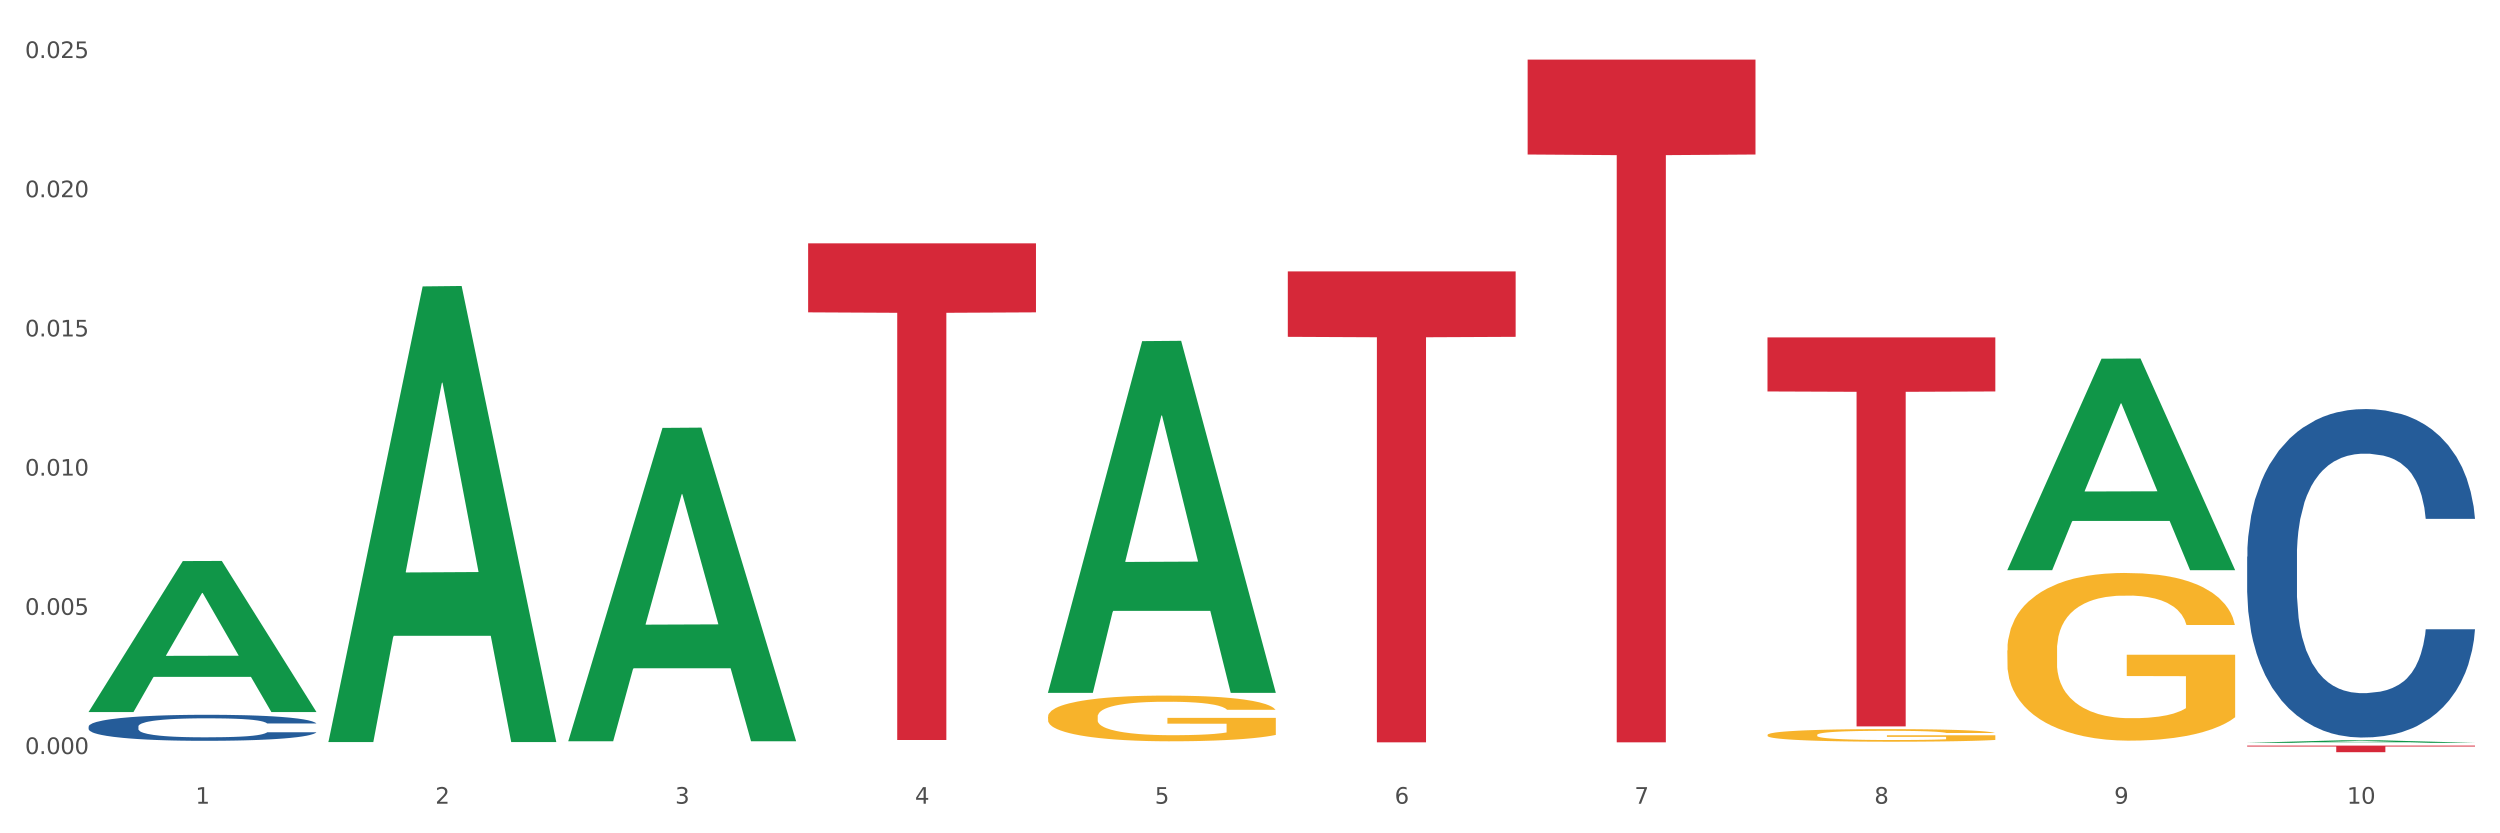 <?xml version="1.0" encoding="utf-8" standalone="no"?>
<!DOCTYPE svg PUBLIC "-//W3C//DTD SVG 1.1//EN"
  "http://www.w3.org/Graphics/SVG/1.1/DTD/svg11.dtd">
<svg xmlns:xlink="http://www.w3.org/1999/xlink" width="1080pt" height="360pt" viewBox="0 0 1080 360" xmlns="http://www.w3.org/2000/svg" version="1.1">
 <rect x="0" y="0" width="1080" height="360" fill="#333333" stroke="none"/>
 <defs>
  <style type="text/css">*{stroke-linejoin: round; stroke-linecap: butt}</style>
 </defs>
 <g id="figure_1">
  <g id="patch_1">
   <path d="M 0 360 
L 1080 360 
L 1080 0 
L 0 0 
z
" style="fill: #ffffff; stroke: #ffffff; stroke-linejoin: miter"/>
  </g>
  <g id="axes_1">
   <g id="matplotlib.axis_1">
    <g id="xtick_1">
     <g id="text_1">
      <!-- 1 -->
      <g style="fill: #4d4d4d" transform="translate(84.444 347.204) scale(0.096 -0.096)">
       <defs>
        <path id="DejaVuSans-31" d="M 794 531 
L 1825 531 
L 1825 4091 
L 703 3866 
L 703 4441 
L 1819 4666 
L 2450 4666 
L 2450 531 
L 3481 531 
L 3481 0 
L 794 0 
L 794 531 
z
" transform="scale(0.016)"/>
       </defs>
       <use xlink:href="#DejaVuSans-31"/>
      </g>
     </g>
    </g>
    <g id="xtick_2">
     <g id="text_2">
      <!-- 2 -->
      <g style="fill: #4d4d4d" transform="translate(188.053 347.204) scale(0.096 -0.096)">
       <defs>
        <path id="DejaVuSans-32" d="M 1228 531 
L 3431 531 
L 3431 0 
L 469 0 
L 469 531 
Q 828 903 1448 1529 
Q 2069 2156 2228 2338 
Q 2531 2678 2651 2914 
Q 2772 3150 2772 3378 
Q 2772 3750 2511 3984 
Q 2250 4219 1831 4219 
Q 1534 4219 1204 4116 
Q 875 4013 500 3803 
L 500 4441 
Q 881 4594 1212 4672 
Q 1544 4750 1819 4750 
Q 2544 4750 2975 4387 
Q 3406 4025 3406 3419 
Q 3406 3131 3298 2873 
Q 3191 2616 2906 2266 
Q 2828 2175 2409 1742 
Q 1991 1309 1228 531 
z
" transform="scale(0.016)"/>
       </defs>
       <use xlink:href="#DejaVuSans-32"/>
      </g>
     </g>
    </g>
    <g id="xtick_3">
     <g id="text_3">
      <!-- 3 -->
      <g style="fill: #4d4d4d" transform="translate(291.663 347.204) scale(0.096 -0.096)">
       <defs>
        <path id="DejaVuSans-33" d="M 2597 2516 
Q 3050 2419 3304 2112 
Q 3559 1806 3559 1356 
Q 3559 666 3084 287 
Q 2609 -91 1734 -91 
Q 1441 -91 1130 -33 
Q 819 25 488 141 
L 488 750 
Q 750 597 1062 519 
Q 1375 441 1716 441 
Q 2309 441 2620 675 
Q 2931 909 2931 1356 
Q 2931 1769 2642 2001 
Q 2353 2234 1838 2234 
L 1294 2234 
L 1294 2753 
L 1863 2753 
Q 2328 2753 2575 2939 
Q 2822 3125 2822 3475 
Q 2822 3834 2567 4026 
Q 2313 4219 1838 4219 
Q 1578 4219 1281 4162 
Q 984 4106 628 3988 
L 628 4550 
Q 988 4650 1302 4700 
Q 1616 4750 1894 4750 
Q 2613 4750 3031 4423 
Q 3450 4097 3450 3541 
Q 3450 3153 3228 2886 
Q 3006 2619 2597 2516 
z
" transform="scale(0.016)"/>
       </defs>
       <use xlink:href="#DejaVuSans-33"/>
      </g>
     </g>
    </g>
    <g id="xtick_4">
     <g id="text_4">
      <!-- 4 -->
      <g style="fill: #4d4d4d" transform="translate(395.273 347.204) scale(0.096 -0.096)">
       <defs>
        <path id="DejaVuSans-34" d="M 2419 4116 
L 825 1625 
L 2419 1625 
L 2419 4116 
z
M 2253 4666 
L 3047 4666 
L 3047 1625 
L 3713 1625 
L 3713 1100 
L 3047 1100 
L 3047 0 
L 2419 0 
L 2419 1100 
L 313 1100 
L 313 1709 
L 2253 4666 
z
" transform="scale(0.016)"/>
       </defs>
       <use xlink:href="#DejaVuSans-34"/>
      </g>
     </g>
    </g>
    <g id="xtick_5">
     <g id="text_5">
      <!-- 5 -->
      <g style="fill: #4d4d4d" transform="translate(498.883 347.204) scale(0.096 -0.096)">
       <defs>
        <path id="DejaVuSans-35" d="M 691 4666 
L 3169 4666 
L 3169 4134 
L 1269 4134 
L 1269 2991 
Q 1406 3038 1543 3061 
Q 1681 3084 1819 3084 
Q 2600 3084 3056 2656 
Q 3513 2228 3513 1497 
Q 3513 744 3044 326 
Q 2575 -91 1722 -91 
Q 1428 -91 1123 -41 
Q 819 9 494 109 
L 494 744 
Q 775 591 1075 516 
Q 1375 441 1709 441 
Q 2250 441 2565 725 
Q 2881 1009 2881 1497 
Q 2881 1984 2565 2268 
Q 2250 2553 1709 2553 
Q 1456 2553 1204 2497 
Q 953 2441 691 2322 
L 691 4666 
z
" transform="scale(0.016)"/>
       </defs>
       <use xlink:href="#DejaVuSans-35"/>
      </g>
     </g>
    </g>
    <g id="xtick_6">
     <g id="text_6">
      <!-- 6 -->
      <g style="fill: #4d4d4d" transform="translate(602.492 347.204) scale(0.096 -0.096)">
       <defs>
        <path id="DejaVuSans-36" d="M 2113 2584 
Q 1688 2584 1439 2293 
Q 1191 2003 1191 1497 
Q 1191 994 1439 701 
Q 1688 409 2113 409 
Q 2538 409 2786 701 
Q 3034 994 3034 1497 
Q 3034 2003 2786 2293 
Q 2538 2584 2113 2584 
z
M 3366 4563 
L 3366 3988 
Q 3128 4100 2886 4159 
Q 2644 4219 2406 4219 
Q 1781 4219 1451 3797 
Q 1122 3375 1075 2522 
Q 1259 2794 1537 2939 
Q 1816 3084 2150 3084 
Q 2853 3084 3261 2657 
Q 3669 2231 3669 1497 
Q 3669 778 3244 343 
Q 2819 -91 2113 -91 
Q 1303 -91 875 529 
Q 447 1150 447 2328 
Q 447 3434 972 4092 
Q 1497 4750 2381 4750 
Q 2619 4750 2861 4703 
Q 3103 4656 3366 4563 
z
" transform="scale(0.016)"/>
       </defs>
       <use xlink:href="#DejaVuSans-36"/>
      </g>
     </g>
    </g>
    <g id="xtick_7">
     <g id="text_7">
      <!-- 7 -->
      <g style="fill: #4d4d4d" transform="translate(706.102 347.204) scale(0.096 -0.096)">
       <defs>
        <path id="DejaVuSans-37" d="M 525 4666 
L 3525 4666 
L 3525 4397 
L 1831 0 
L 1172 0 
L 2766 4134 
L 525 4134 
L 525 4666 
z
" transform="scale(0.016)"/>
       </defs>
       <use xlink:href="#DejaVuSans-37"/>
      </g>
     </g>
    </g>
    <g id="xtick_8">
     <g id="text_8">
      <!-- 8 -->
      <g style="fill: #4d4d4d" transform="translate(809.712 347.204) scale(0.096 -0.096)">
       <defs>
        <path id="DejaVuSans-38" d="M 2034 2216 
Q 1584 2216 1326 1975 
Q 1069 1734 1069 1313 
Q 1069 891 1326 650 
Q 1584 409 2034 409 
Q 2484 409 2743 651 
Q 3003 894 3003 1313 
Q 3003 1734 2745 1975 
Q 2488 2216 2034 2216 
z
M 1403 2484 
Q 997 2584 770 2862 
Q 544 3141 544 3541 
Q 544 4100 942 4425 
Q 1341 4750 2034 4750 
Q 2731 4750 3128 4425 
Q 3525 4100 3525 3541 
Q 3525 3141 3298 2862 
Q 3072 2584 2669 2484 
Q 3125 2378 3379 2068 
Q 3634 1759 3634 1313 
Q 3634 634 3220 271 
Q 2806 -91 2034 -91 
Q 1263 -91 848 271 
Q 434 634 434 1313 
Q 434 1759 690 2068 
Q 947 2378 1403 2484 
z
M 1172 3481 
Q 1172 3119 1398 2916 
Q 1625 2713 2034 2713 
Q 2441 2713 2670 2916 
Q 2900 3119 2900 3481 
Q 2900 3844 2670 4047 
Q 2441 4250 2034 4250 
Q 1625 4250 1398 4047 
Q 1172 3844 1172 3481 
z
" transform="scale(0.016)"/>
       </defs>
       <use xlink:href="#DejaVuSans-38"/>
      </g>
     </g>
    </g>
    <g id="xtick_9">
     <g id="text_9">
      <!-- 9 -->
      <g style="fill: #4d4d4d" transform="translate(913.322 347.204) scale(0.096 -0.096)">
       <defs>
        <path id="DejaVuSans-39" d="M 703 97 
L 703 672 
Q 941 559 1184 500 
Q 1428 441 1663 441 
Q 2288 441 2617 861 
Q 2947 1281 2994 2138 
Q 2813 1869 2534 1725 
Q 2256 1581 1919 1581 
Q 1219 1581 811 2004 
Q 403 2428 403 3163 
Q 403 3881 828 4315 
Q 1253 4750 1959 4750 
Q 2769 4750 3195 4129 
Q 3622 3509 3622 2328 
Q 3622 1225 3098 567 
Q 2575 -91 1691 -91 
Q 1453 -91 1209 -44 
Q 966 3 703 97 
z
M 1959 2075 
Q 2384 2075 2632 2365 
Q 2881 2656 2881 3163 
Q 2881 3666 2632 3958 
Q 2384 4250 1959 4250 
Q 1534 4250 1286 3958 
Q 1038 3666 1038 3163 
Q 1038 2656 1286 2365 
Q 1534 2075 1959 2075 
z
" transform="scale(0.016)"/>
       </defs>
       <use xlink:href="#DejaVuSans-39"/>
      </g>
     </g>
    </g>
    <g id="xtick_10">
     <g id="text_10">
      <!-- 10 -->
      <g style="fill: #4d4d4d" transform="translate(1013.877 347.204) scale(0.096 -0.096)">
       <defs>
        <path id="DejaVuSans-30" d="M 2034 4250 
Q 1547 4250 1301 3770 
Q 1056 3291 1056 2328 
Q 1056 1369 1301 889 
Q 1547 409 2034 409 
Q 2525 409 2770 889 
Q 3016 1369 3016 2328 
Q 3016 3291 2770 3770 
Q 2525 4250 2034 4250 
z
M 2034 4750 
Q 2819 4750 3233 4129 
Q 3647 3509 3647 2328 
Q 3647 1150 3233 529 
Q 2819 -91 2034 -91 
Q 1250 -91 836 529 
Q 422 1150 422 2328 
Q 422 3509 836 4129 
Q 1250 4750 2034 4750 
z
" transform="scale(0.016)"/>
       </defs>
       <use xlink:href="#DejaVuSans-31"/>
       <use xlink:href="#DejaVuSans-30" transform="translate(63.623 0)"/>
      </g>
     </g>
    </g>
    <g id="xtick_11"/>
    <g id="xtick_12"/>
    <g id="xtick_13"/>
    <g id="xtick_14"/>
    <g id="xtick_15"/>
    <g id="xtick_16"/>
    <g id="xtick_17"/>
    <g id="xtick_18"/>
    <g id="xtick_19"/>
   </g>
   <g id="matplotlib.axis_2">
    <g id="ytick_1">
     <g id="text_11">
      <!-- 0.000 -->
      <g style="fill: #4d4d4d" transform="translate(10.8 325.743) scale(0.096 -0.096)">
       <defs>
        <path id="DejaVuSans-2e" d="M 684 794 
L 1344 794 
L 1344 0 
L 684 0 
L 684 794 
z
" transform="scale(0.016)"/>
       </defs>
       <use xlink:href="#DejaVuSans-30"/>
       <use xlink:href="#DejaVuSans-2e" transform="translate(63.623 0)"/>
       <use xlink:href="#DejaVuSans-30" transform="translate(95.41 0)"/>
       <use xlink:href="#DejaVuSans-30" transform="translate(159.033 0)"/>
       <use xlink:href="#DejaVuSans-30" transform="translate(222.656 0)"/>
      </g>
     </g>
    </g>
    <g id="ytick_2">
     <g id="text_12">
      <!-- 0.005 -->
      <g style="fill: #4d4d4d" transform="translate(10.8 265.608) scale(0.096 -0.096)">
       <use xlink:href="#DejaVuSans-30"/>
       <use xlink:href="#DejaVuSans-2e" transform="translate(63.623 0)"/>
       <use xlink:href="#DejaVuSans-30" transform="translate(95.41 0)"/>
       <use xlink:href="#DejaVuSans-30" transform="translate(159.033 0)"/>
       <use xlink:href="#DejaVuSans-35" transform="translate(222.656 0)"/>
      </g>
     </g>
    </g>
    <g id="ytick_3">
     <g id="text_13">
      <!-- 0.010 -->
      <g style="fill: #4d4d4d" transform="translate(10.8 205.474) scale(0.096 -0.096)">
       <use xlink:href="#DejaVuSans-30"/>
       <use xlink:href="#DejaVuSans-2e" transform="translate(63.623 0)"/>
       <use xlink:href="#DejaVuSans-30" transform="translate(95.41 0)"/>
       <use xlink:href="#DejaVuSans-31" transform="translate(159.033 0)"/>
       <use xlink:href="#DejaVuSans-30" transform="translate(222.656 0)"/>
      </g>
     </g>
    </g>
    <g id="ytick_4">
     <g id="text_14">
      <!-- 0.015 -->
      <g style="fill: #4d4d4d" transform="translate(10.8 145.339) scale(0.096 -0.096)">
       <use xlink:href="#DejaVuSans-30"/>
       <use xlink:href="#DejaVuSans-2e" transform="translate(63.623 0)"/>
       <use xlink:href="#DejaVuSans-30" transform="translate(95.41 0)"/>
       <use xlink:href="#DejaVuSans-31" transform="translate(159.033 0)"/>
       <use xlink:href="#DejaVuSans-35" transform="translate(222.656 0)"/>
      </g>
     </g>
    </g>
    <g id="ytick_5">
     <g id="text_15">
      <!-- 0.020 -->
      <g style="fill: #4d4d4d" transform="translate(10.8 85.204) scale(0.096 -0.096)">
       <use xlink:href="#DejaVuSans-30"/>
       <use xlink:href="#DejaVuSans-2e" transform="translate(63.623 0)"/>
       <use xlink:href="#DejaVuSans-30" transform="translate(95.41 0)"/>
       <use xlink:href="#DejaVuSans-32" transform="translate(159.033 0)"/>
       <use xlink:href="#DejaVuSans-30" transform="translate(222.656 0)"/>
      </g>
     </g>
    </g>
    <g id="ytick_6">
     <g id="text_16">
      <!-- 0.025 -->
      <g style="fill: #4d4d4d" transform="translate(10.8 25.07) scale(0.096 -0.096)">
       <use xlink:href="#DejaVuSans-30"/>
       <use xlink:href="#DejaVuSans-2e" transform="translate(63.623 0)"/>
       <use xlink:href="#DejaVuSans-30" transform="translate(95.41 0)"/>
       <use xlink:href="#DejaVuSans-32" transform="translate(159.033 0)"/>
       <use xlink:href="#DejaVuSans-35" transform="translate(222.656 0)"/>
      </g>
     </g>
    </g>
    <g id="ytick_7"/>
    <g id="ytick_8"/>
    <g id="ytick_9"/>
    <g id="ytick_10"/>
    <g id="ytick_11"/>
   </g>
   <g id="PolyCollection_1">
    <path d="M 38.283 307.477 
L 38.384 307.415 
L 78.974 242.382 
L 95.818 242.321 
L 136.712 307.599 
L 117.229 307.599 
L 108.401 292.398 
L 66.493 292.398 
L 66.188 292.643 
L 57.664 307.599 
L 38.283 307.599 
L 38.283 307.477 
L 71.769 283.327 
L 103.125 283.265 
L 87.599 256.235 
L 87.396 256.112 
L 87.193 256.296 
L 71.668 283.265 
L 71.769 283.327 
L 38.283 307.477 
z
" clip-path="url(#p33e384cc99)" style="fill: #109648"/>
    <path d="M 452.722 309.619 
L 452.838 309.601 
L 452.838 308.952 
L 453.071 308.393 
L 454.233 307.04 
L 455.976 305.922 
L 457.254 305.327 
L 458.532 304.84 
L 460.043 304.353 
L 461.903 303.848 
L 465.273 303.108 
L 467.364 302.729 
L 469.921 302.332 
L 474.569 301.755 
L 477.939 301.431 
L 481.426 301.16 
L 487.12 300.835 
L 490.839 300.691 
L 494.79 300.583 
L 499.554 300.511 
L 503.157 300.493 
L 511.059 300.547 
L 517.799 300.709 
L 521.053 300.835 
L 525.237 301.052 
L 527.445 301.196 
L 531.047 301.485 
L 534.766 301.863 
L 537.322 302.188 
L 541.157 302.801 
L 544.062 303.415 
L 546.735 304.172 
L 548.13 304.695 
L 549.176 305.182 
L 550.105 305.741 
L 551.035 306.625 
L 530.117 306.625 
L 529.304 305.994 
L 528.026 305.399 
L 526.166 304.822 
L 524.539 304.461 
L 521.75 304.01 
L 519.194 303.721 
L 516.521 303.505 
L 513.267 303.324 
L 510.71 303.234 
L 507.108 303.162 
L 500.019 303.18 
L 495.255 303.324 
L 492.001 303.505 
L 489.909 303.667 
L 488.05 303.848 
L 485.958 304.1 
L 483.517 304.479 
L 481.774 304.822 
L 480.031 305.254 
L 478.637 305.687 
L 477.358 306.192 
L 476.312 306.733 
L 475.499 307.293 
L 474.802 307.978 
L 474.221 309.114 
L 474.221 311.585 
L 474.453 312.144 
L 475.034 312.884 
L 475.731 313.443 
L 476.894 314.111 
L 477.939 314.561 
L 479.915 315.211 
L 482.123 315.752 
L 483.866 316.095 
L 485.609 316.383 
L 488.631 316.78 
L 492.001 317.105 
L 494.906 317.303 
L 498.857 317.483 
L 501.53 317.556 
L 503.854 317.592 
L 509.548 317.592 
L 513.616 317.538 
L 518.148 317.411 
L 521.634 317.249 
L 524.539 317.051 
L 527.793 316.726 
L 529.885 316.419 
L 529.885 312.65 
L 504.319 312.631 
L 504.319 310.124 
L 551.151 310.124 
L 551.151 317.483 
L 549.176 317.862 
L 546.968 318.205 
L 544.644 318.512 
L 541.157 318.89 
L 536.974 319.251 
L 533.255 319.504 
L 529.304 319.72 
L 524.656 319.918 
L 518.613 320.099 
L 514.894 320.171 
L 510.246 320.225 
L 504.784 320.243 
L 500.019 320.207 
L 495.371 320.117 
L 490.49 319.954 
L 485.725 319.72 
L 482.123 319.486 
L 478.52 319.197 
L 474.686 318.818 
L 471.664 318.457 
L 469.34 318.133 
L 466.783 317.718 
L 463.994 317.177 
L 461.903 316.69 
L 460.043 316.185 
L 458.068 315.535 
L 456.673 314.976 
L 455.279 314.273 
L 454.465 313.75 
L 453.535 312.938 
L 452.838 311.802 
L 452.722 309.619 
z
" clip-path="url(#p33e384cc99)" style="fill: #f7b32b"/>
    <path d="M 763.551 317.491 
L 763.667 317.486 
L 763.667 317.307 
L 763.9 317.153 
L 765.062 316.78 
L 766.805 316.472 
L 768.083 316.308 
L 769.362 316.174 
L 770.872 316.04 
L 772.732 315.901 
L 776.102 315.697 
L 778.194 315.592 
L 780.75 315.483 
L 785.399 315.324 
L 788.769 315.235 
L 792.255 315.16 
L 797.949 315.071 
L 801.668 315.031 
L 805.619 315.001 
L 810.384 314.981 
L 813.986 314.976 
L 821.888 314.991 
L 828.628 315.036 
L 831.882 315.071 
L 836.066 315.13 
L 838.274 315.17 
L 841.876 315.249 
L 845.595 315.354 
L 848.152 315.443 
L 851.987 315.612 
L 854.892 315.781 
L 857.565 315.99 
L 858.959 316.134 
L 860.005 316.268 
L 860.935 316.423 
L 861.864 316.666 
L 840.947 316.666 
L 840.133 316.492 
L 838.855 316.328 
L 836.996 316.169 
L 835.369 316.07 
L 832.58 315.945 
L 830.023 315.866 
L 827.35 315.806 
L 824.096 315.756 
L 821.54 315.732 
L 817.937 315.712 
L 810.848 315.717 
L 806.084 315.756 
L 802.83 315.806 
L 800.738 315.851 
L 798.879 315.901 
L 796.787 315.97 
L 794.347 316.075 
L 792.604 316.169 
L 790.86 316.288 
L 789.466 316.408 
L 788.188 316.547 
L 787.142 316.696 
L 786.328 316.85 
L 785.631 317.039 
L 785.05 317.352 
L 785.05 318.033 
L 785.282 318.187 
L 785.863 318.391 
L 786.561 318.545 
L 787.723 318.729 
L 788.769 318.853 
L 790.744 319.032 
L 792.952 319.181 
L 794.695 319.276 
L 796.438 319.355 
L 799.46 319.464 
L 802.83 319.554 
L 805.735 319.609 
L 809.686 319.658 
L 812.359 319.678 
L 814.683 319.688 
L 820.378 319.688 
L 824.445 319.673 
L 828.977 319.638 
L 832.463 319.594 
L 835.369 319.539 
L 838.622 319.45 
L 840.714 319.365 
L 840.714 318.326 
L 815.148 318.321 
L 815.148 317.63 
L 861.981 317.63 
L 861.981 319.658 
L 860.005 319.763 
L 857.797 319.857 
L 855.473 319.942 
L 851.987 320.046 
L 847.803 320.145 
L 844.084 320.215 
L 840.133 320.275 
L 835.485 320.329 
L 829.442 320.379 
L 825.723 320.399 
L 821.075 320.414 
L 815.613 320.419 
L 810.848 320.409 
L 806.2 320.384 
L 801.319 320.339 
L 796.555 320.275 
L 792.952 320.21 
L 789.35 320.131 
L 785.515 320.026 
L 782.493 319.927 
L 780.169 319.837 
L 777.613 319.723 
L 774.824 319.574 
L 772.732 319.44 
L 770.872 319.3 
L 768.897 319.121 
L 767.502 318.967 
L 766.108 318.774 
L 765.294 318.629 
L 764.365 318.406 
L 763.667 318.093 
L 763.551 317.491 
z
" clip-path="url(#p33e384cc99)" style="fill: #f7b32b"/>
    <path d="M 867.161 280.997 
L 867.277 280.931 
L 867.277 278.549 
L 867.51 276.498 
L 868.672 271.536 
L 870.415 267.433 
L 871.693 265.25 
L 872.971 263.464 
L 874.482 261.677 
L 876.342 259.825 
L 879.712 257.112 
L 881.803 255.723 
L 884.36 254.267 
L 889.008 252.15 
L 892.378 250.959 
L 895.865 249.966 
L 901.559 248.775 
L 905.278 248.246 
L 909.229 247.849 
L 913.993 247.585 
L 917.596 247.518 
L 925.498 247.717 
L 932.238 248.312 
L 935.492 248.775 
L 939.676 249.569 
L 941.884 250.099 
L 945.486 251.157 
L 949.205 252.547 
L 951.761 253.738 
L 955.596 255.987 
L 958.501 258.237 
L 961.174 261.016 
L 962.569 262.934 
L 963.615 264.721 
L 964.544 266.772 
L 965.474 270.014 
L 944.556 270.014 
L 943.743 267.698 
L 942.465 265.515 
L 940.605 263.397 
L 938.978 262.074 
L 936.189 260.42 
L 933.633 259.362 
L 930.96 258.568 
L 927.706 257.906 
L 925.149 257.575 
L 921.547 257.31 
L 914.458 257.377 
L 909.694 257.906 
L 906.44 258.568 
L 904.348 259.163 
L 902.489 259.825 
L 900.397 260.751 
L 897.956 262.14 
L 896.213 263.397 
L 894.47 264.985 
L 893.076 266.573 
L 891.797 268.426 
L 890.751 270.411 
L 889.938 272.462 
L 889.241 274.976 
L 888.66 279.144 
L 888.66 288.209 
L 888.892 290.26 
L 889.473 292.972 
L 890.17 295.023 
L 891.333 297.471 
L 892.378 299.125 
L 894.354 301.507 
L 896.562 303.492 
L 898.305 304.749 
L 900.048 305.808 
L 903.07 307.264 
L 906.44 308.454 
L 909.345 309.182 
L 913.296 309.844 
L 915.969 310.109 
L 918.293 310.241 
L 923.987 310.241 
L 928.055 310.042 
L 932.587 309.579 
L 936.073 308.984 
L 938.978 308.256 
L 942.232 307.065 
L 944.324 305.94 
L 944.324 292.112 
L 918.758 292.046 
L 918.758 282.849 
L 965.59 282.849 
L 965.59 309.844 
L 963.615 311.233 
L 961.407 312.49 
L 959.083 313.615 
L 955.596 315.005 
L 951.413 316.328 
L 947.694 317.254 
L 943.743 318.048 
L 939.095 318.776 
L 933.052 319.437 
L 929.333 319.702 
L 924.685 319.901 
L 919.223 319.967 
L 914.458 319.834 
L 909.81 319.504 
L 904.929 318.908 
L 900.164 318.048 
L 896.562 317.188 
L 892.959 316.129 
L 889.125 314.74 
L 886.103 313.417 
L 883.779 312.226 
L 881.222 310.704 
L 878.433 308.719 
L 876.342 306.933 
L 874.482 305.08 
L 872.507 302.698 
L 871.112 300.647 
L 869.718 298.067 
L 868.904 296.148 
L 867.974 293.171 
L 867.277 289.003 
L 867.161 280.997 
z
" clip-path="url(#p33e384cc99)" style="fill: #f7b32b"/>
    <path d="M 349.112 105.114 
L 447.542 105.114 
L 447.542 134.932 
L 408.823 135.134 
L 408.823 319.686 
L 387.598 319.686 
L 387.598 135.134 
L 349.112 134.932 
L 349.112 105.315 
L 349.112 105.114 
z
" clip-path="url(#p33e384cc99)" style="fill: #d62839"/>
    <path d="M 556.332 117.236 
L 654.761 117.236 
L 654.761 145.51 
L 616.042 145.701 
L 616.042 320.689 
L 594.817 320.689 
L 594.817 145.701 
L 556.332 145.51 
L 556.332 117.427 
L 556.332 117.236 
z
" clip-path="url(#p33e384cc99)" style="fill: #d62839"/>
    <path d="M 659.941 25.759 
L 758.371 25.759 
L 758.371 66.745 
L 719.652 67.022 
L 719.652 320.692 
L 698.427 320.692 
L 698.427 67.022 
L 659.941 66.745 
L 659.941 26.036 
L 659.941 25.759 
z
" clip-path="url(#p33e384cc99)" style="fill: #d62839"/>
    <path d="M 763.551 145.757 
L 861.981 145.757 
L 861.981 169.108 
L 823.262 169.266 
L 823.262 313.791 
L 802.037 313.791 
L 802.037 169.266 
L 763.551 169.108 
L 763.551 145.915 
L 763.551 145.757 
z
" clip-path="url(#p33e384cc99)" style="fill: #d62839"/>
    <path d="M 970.771 322.107 
L 1069.2 322.107 
L 1069.2 322.502 
L 1030.481 322.505 
L 1030.481 324.95 
L 1009.256 324.95 
L 1009.256 322.505 
L 970.771 322.502 
L 970.771 322.11 
L 970.771 322.107 
z
" clip-path="url(#p33e384cc99)" style="fill: #d62839"/>
    <path d="M 970.771 240.474 
L 970.887 240.344 
L 970.887 236.716 
L 971.236 231.791 
L 972.516 222.719 
L 974.145 215.85 
L 976.937 207.815 
L 978.45 204.446 
L 980.428 200.687 
L 984.5 194.596 
L 989.154 189.412 
L 992.411 186.561 
L 994.854 184.747 
L 1000.323 181.507 
L 1003.464 180.081 
L 1006.722 178.915 
L 1009.514 178.137 
L 1014.168 177.23 
L 1017.891 176.841 
L 1022.196 176.712 
L 1025.803 176.841 
L 1030.573 177.36 
L 1037.554 178.915 
L 1040.23 179.822 
L 1043.836 181.377 
L 1047.56 183.451 
L 1050.585 185.525 
L 1054.075 188.505 
L 1057.682 192.393 
L 1061.172 197.318 
L 1063.615 201.854 
L 1065.593 206.649 
L 1067.338 212.481 
L 1068.618 218.831 
L 1069.2 224.145 
L 1047.909 224.145 
L 1047.327 219.35 
L 1046.163 214.166 
L 1045 210.667 
L 1043.72 207.815 
L 1041.742 204.575 
L 1039.997 202.502 
L 1037.088 200.039 
L 1034.412 198.484 
L 1032.202 197.577 
L 1029.526 196.8 
L 1023.825 196.022 
L 1019.753 196.022 
L 1017.193 196.281 
L 1014.052 196.929 
L 1011.376 197.836 
L 1008.234 199.391 
L 1005.791 201.076 
L 1003.348 203.279 
L 1001.952 204.835 
L 999.857 207.686 
L 998.461 210.019 
L 996.6 214.036 
L 995.553 216.887 
L 993.691 224.274 
L 992.877 229.717 
L 992.528 233.476 
L 992.295 237.623 
L 992.295 257.84 
L 992.993 266.912 
L 993.575 270.8 
L 994.505 275.206 
L 996.251 280.908 
L 998.81 286.481 
L 1001.486 290.499 
L 1003.697 292.961 
L 1005.791 294.775 
L 1007.885 296.201 
L 1010.445 297.497 
L 1012.539 298.275 
L 1015.681 299.052 
L 1019.404 299.441 
L 1022.312 299.441 
L 1028.246 298.793 
L 1030.922 298.145 
L 1033.482 297.238 
L 1036.274 295.812 
L 1038.484 294.257 
L 1039.764 293.091 
L 1041.859 290.628 
L 1043.487 288.036 
L 1044.884 285.056 
L 1045.814 282.464 
L 1046.861 278.576 
L 1047.676 274.169 
L 1047.909 271.837 
L 1069.2 271.837 
L 1068.735 276.502 
L 1067.92 281.038 
L 1066.291 287.129 
L 1065.012 290.628 
L 1063.034 294.905 
L 1060.939 298.534 
L 1058.031 302.551 
L 1055.355 305.532 
L 1052.562 308.124 
L 1049.537 310.457 
L 1044.069 313.697 
L 1042.091 314.604 
L 1037.903 316.159 
L 1034.645 317.066 
L 1029.875 317.973 
L 1024.988 318.492 
L 1019.869 318.621 
L 1015.332 318.362 
L 1010.329 317.585 
L 1007.187 316.807 
L 1003.697 315.641 
L 999.625 313.826 
L 995.785 311.623 
L 992.179 309.031 
L 988.804 306.05 
L 985.663 302.681 
L 981.591 297.108 
L 978.566 291.665 
L 976.355 286.611 
L 974.843 282.334 
L 973.33 276.891 
L 972.516 273.133 
L 971.236 264.061 
L 970.771 255.637 
L 970.771 240.474 
z
" clip-path="url(#p33e384cc99)" style="fill: #255c99"/>
    <path d="M 38.283 313.84 
L 38.399 313.83 
L 38.399 313.542 
L 38.748 313.152 
L 40.028 312.432 
L 41.657 311.888 
L 44.449 311.251 
L 45.962 310.984 
L 47.94 310.686 
L 52.012 310.203 
L 56.666 309.792 
L 59.923 309.566 
L 62.367 309.422 
L 67.835 309.165 
L 70.976 309.052 
L 74.234 308.959 
L 77.026 308.898 
L 81.68 308.826 
L 85.403 308.795 
L 89.708 308.785 
L 93.315 308.795 
L 98.085 308.836 
L 105.066 308.959 
L 107.742 309.031 
L 111.349 309.155 
L 115.072 309.319 
L 118.097 309.483 
L 121.587 309.72 
L 125.194 310.028 
L 128.684 310.418 
L 131.128 310.778 
L 133.106 311.158 
L 134.851 311.621 
L 136.131 312.124 
L 136.712 312.545 
L 115.421 312.545 
L 114.839 312.165 
L 113.676 311.754 
L 112.512 311.477 
L 111.232 311.251 
L 109.254 310.994 
L 107.509 310.829 
L 104.601 310.634 
L 101.925 310.511 
L 99.714 310.439 
L 97.038 310.377 
L 91.337 310.316 
L 87.265 310.316 
L 84.705 310.336 
L 81.564 310.388 
L 78.888 310.459 
L 75.747 310.583 
L 73.303 310.716 
L 70.86 310.891 
L 69.464 311.014 
L 67.37 311.24 
L 65.974 311.425 
L 64.112 311.744 
L 63.065 311.97 
L 61.203 312.556 
L 60.389 312.987 
L 60.04 313.285 
L 59.807 313.614 
L 59.807 315.217 
L 60.505 315.936 
L 61.087 316.244 
L 62.018 316.594 
L 63.763 317.046 
L 66.323 317.488 
L 68.999 317.806 
L 71.209 318.001 
L 73.303 318.145 
L 75.398 318.258 
L 77.957 318.361 
L 80.051 318.423 
L 83.193 318.484 
L 86.916 318.515 
L 89.825 318.515 
L 95.758 318.464 
L 98.434 318.413 
L 100.994 318.341 
L 103.786 318.228 
L 105.997 318.104 
L 107.277 318.012 
L 109.371 317.817 
L 111 317.611 
L 112.396 317.375 
L 113.327 317.169 
L 114.374 316.861 
L 115.188 316.512 
L 115.421 316.327 
L 136.712 316.327 
L 136.247 316.697 
L 135.432 317.056 
L 133.804 317.539 
L 132.524 317.817 
L 130.546 318.156 
L 128.452 318.443 
L 125.543 318.762 
L 122.867 318.998 
L 120.075 319.204 
L 117.05 319.389 
L 111.581 319.646 
L 109.603 319.717 
L 105.415 319.841 
L 102.157 319.913 
L 97.387 319.985 
L 92.501 320.026 
L 87.381 320.036 
L 82.844 320.015 
L 77.841 319.954 
L 74.7 319.892 
L 71.209 319.8 
L 67.137 319.656 
L 63.298 319.481 
L 59.691 319.276 
L 56.317 319.039 
L 53.175 318.772 
L 49.103 318.33 
L 46.078 317.899 
L 43.868 317.498 
L 42.355 317.159 
L 40.843 316.727 
L 40.028 316.429 
L 38.748 315.71 
L 38.283 315.042 
L 38.283 313.84 
z
" clip-path="url(#p33e384cc99)" style="fill: #255c99"/>
    <path d="M 867.161 246.161 
L 867.262 246.075 
L 907.852 154.954 
L 924.696 154.869 
L 965.59 246.333 
L 946.107 246.333 
L 937.279 225.034 
L 895.371 225.034 
L 895.066 225.378 
L 886.542 246.333 
L 867.161 246.333 
L 867.161 246.161 
L 900.647 212.324 
L 932.003 212.238 
L 916.477 174.364 
L 916.274 174.192 
L 916.071 174.45 
L 900.546 212.238 
L 900.647 212.324 
L 867.161 246.161 
z
" clip-path="url(#p33e384cc99)" style="fill: #109648"/>
    <path d="M 141.893 320.189 
L 141.994 320.004 
L 182.584 123.725 
L 199.428 123.54 
L 240.322 320.559 
L 220.839 320.559 
L 212.011 274.68 
L 170.102 274.68 
L 169.798 275.42 
L 161.274 320.559 
L 141.893 320.559 
L 141.893 320.189 
L 175.379 247.301 
L 206.734 247.116 
L 191.209 165.534 
L 191.006 165.164 
L 190.803 165.719 
L 175.278 247.116 
L 175.379 247.301 
L 141.893 320.189 
z
" clip-path="url(#p33e384cc99)" style="fill: #109648"/>
    <path d="M 245.502 319.986 
L 245.604 319.859 
L 286.193 184.852 
L 303.038 184.725 
L 343.932 320.24 
L 324.449 320.24 
L 315.621 288.684 
L 273.712 288.684 
L 273.408 289.193 
L 264.884 320.24 
L 245.502 320.24 
L 245.502 319.986 
L 278.989 269.851 
L 310.344 269.724 
L 294.819 213.609 
L 294.616 213.355 
L 294.413 213.737 
L 278.887 269.724 
L 278.989 269.851 
L 245.502 319.986 
z
" clip-path="url(#p33e384cc99)" style="fill: #109648"/>
    <path d="M 452.722 299.022 
L 452.823 298.879 
L 493.413 147.369 
L 510.257 147.226 
L 551.151 299.307 
L 531.668 299.307 
L 522.84 263.893 
L 480.932 263.893 
L 480.627 264.464 
L 472.103 299.307 
L 452.722 299.307 
L 452.722 299.022 
L 486.208 242.759 
L 517.564 242.616 
L 502.038 179.641 
L 501.835 179.356 
L 501.632 179.784 
L 486.107 242.616 
L 486.208 242.759 
L 452.722 299.022 
z
" clip-path="url(#p33e384cc99)" style="fill: #109648"/>
    <path d="M 970.771 320.908 
L 970.872 320.907 
L 1011.462 319.808 
L 1028.306 319.807 
L 1069.2 320.911 
L 1049.717 320.911 
L 1040.889 320.654 
L 998.98 320.654 
L 998.676 320.658 
L 990.152 320.911 
L 970.771 320.911 
L 970.771 320.908 
L 1004.257 320.5 
L 1035.612 320.499 
L 1020.087 320.042 
L 1019.884 320.04 
L 1019.681 320.043 
L 1004.156 320.499 
L 1004.257 320.5 
L 970.771 320.908 
z
" clip-path="url(#p33e384cc99)" style="fill: #109648"/>
   </g>
  </g>
 </g>
 <defs>
  <clipPath id="p33e384cc99">
   <rect x="38.283" y="10.8" width="1030.917" height="329.109"/>
  </clipPath>
 </defs>
</svg>
